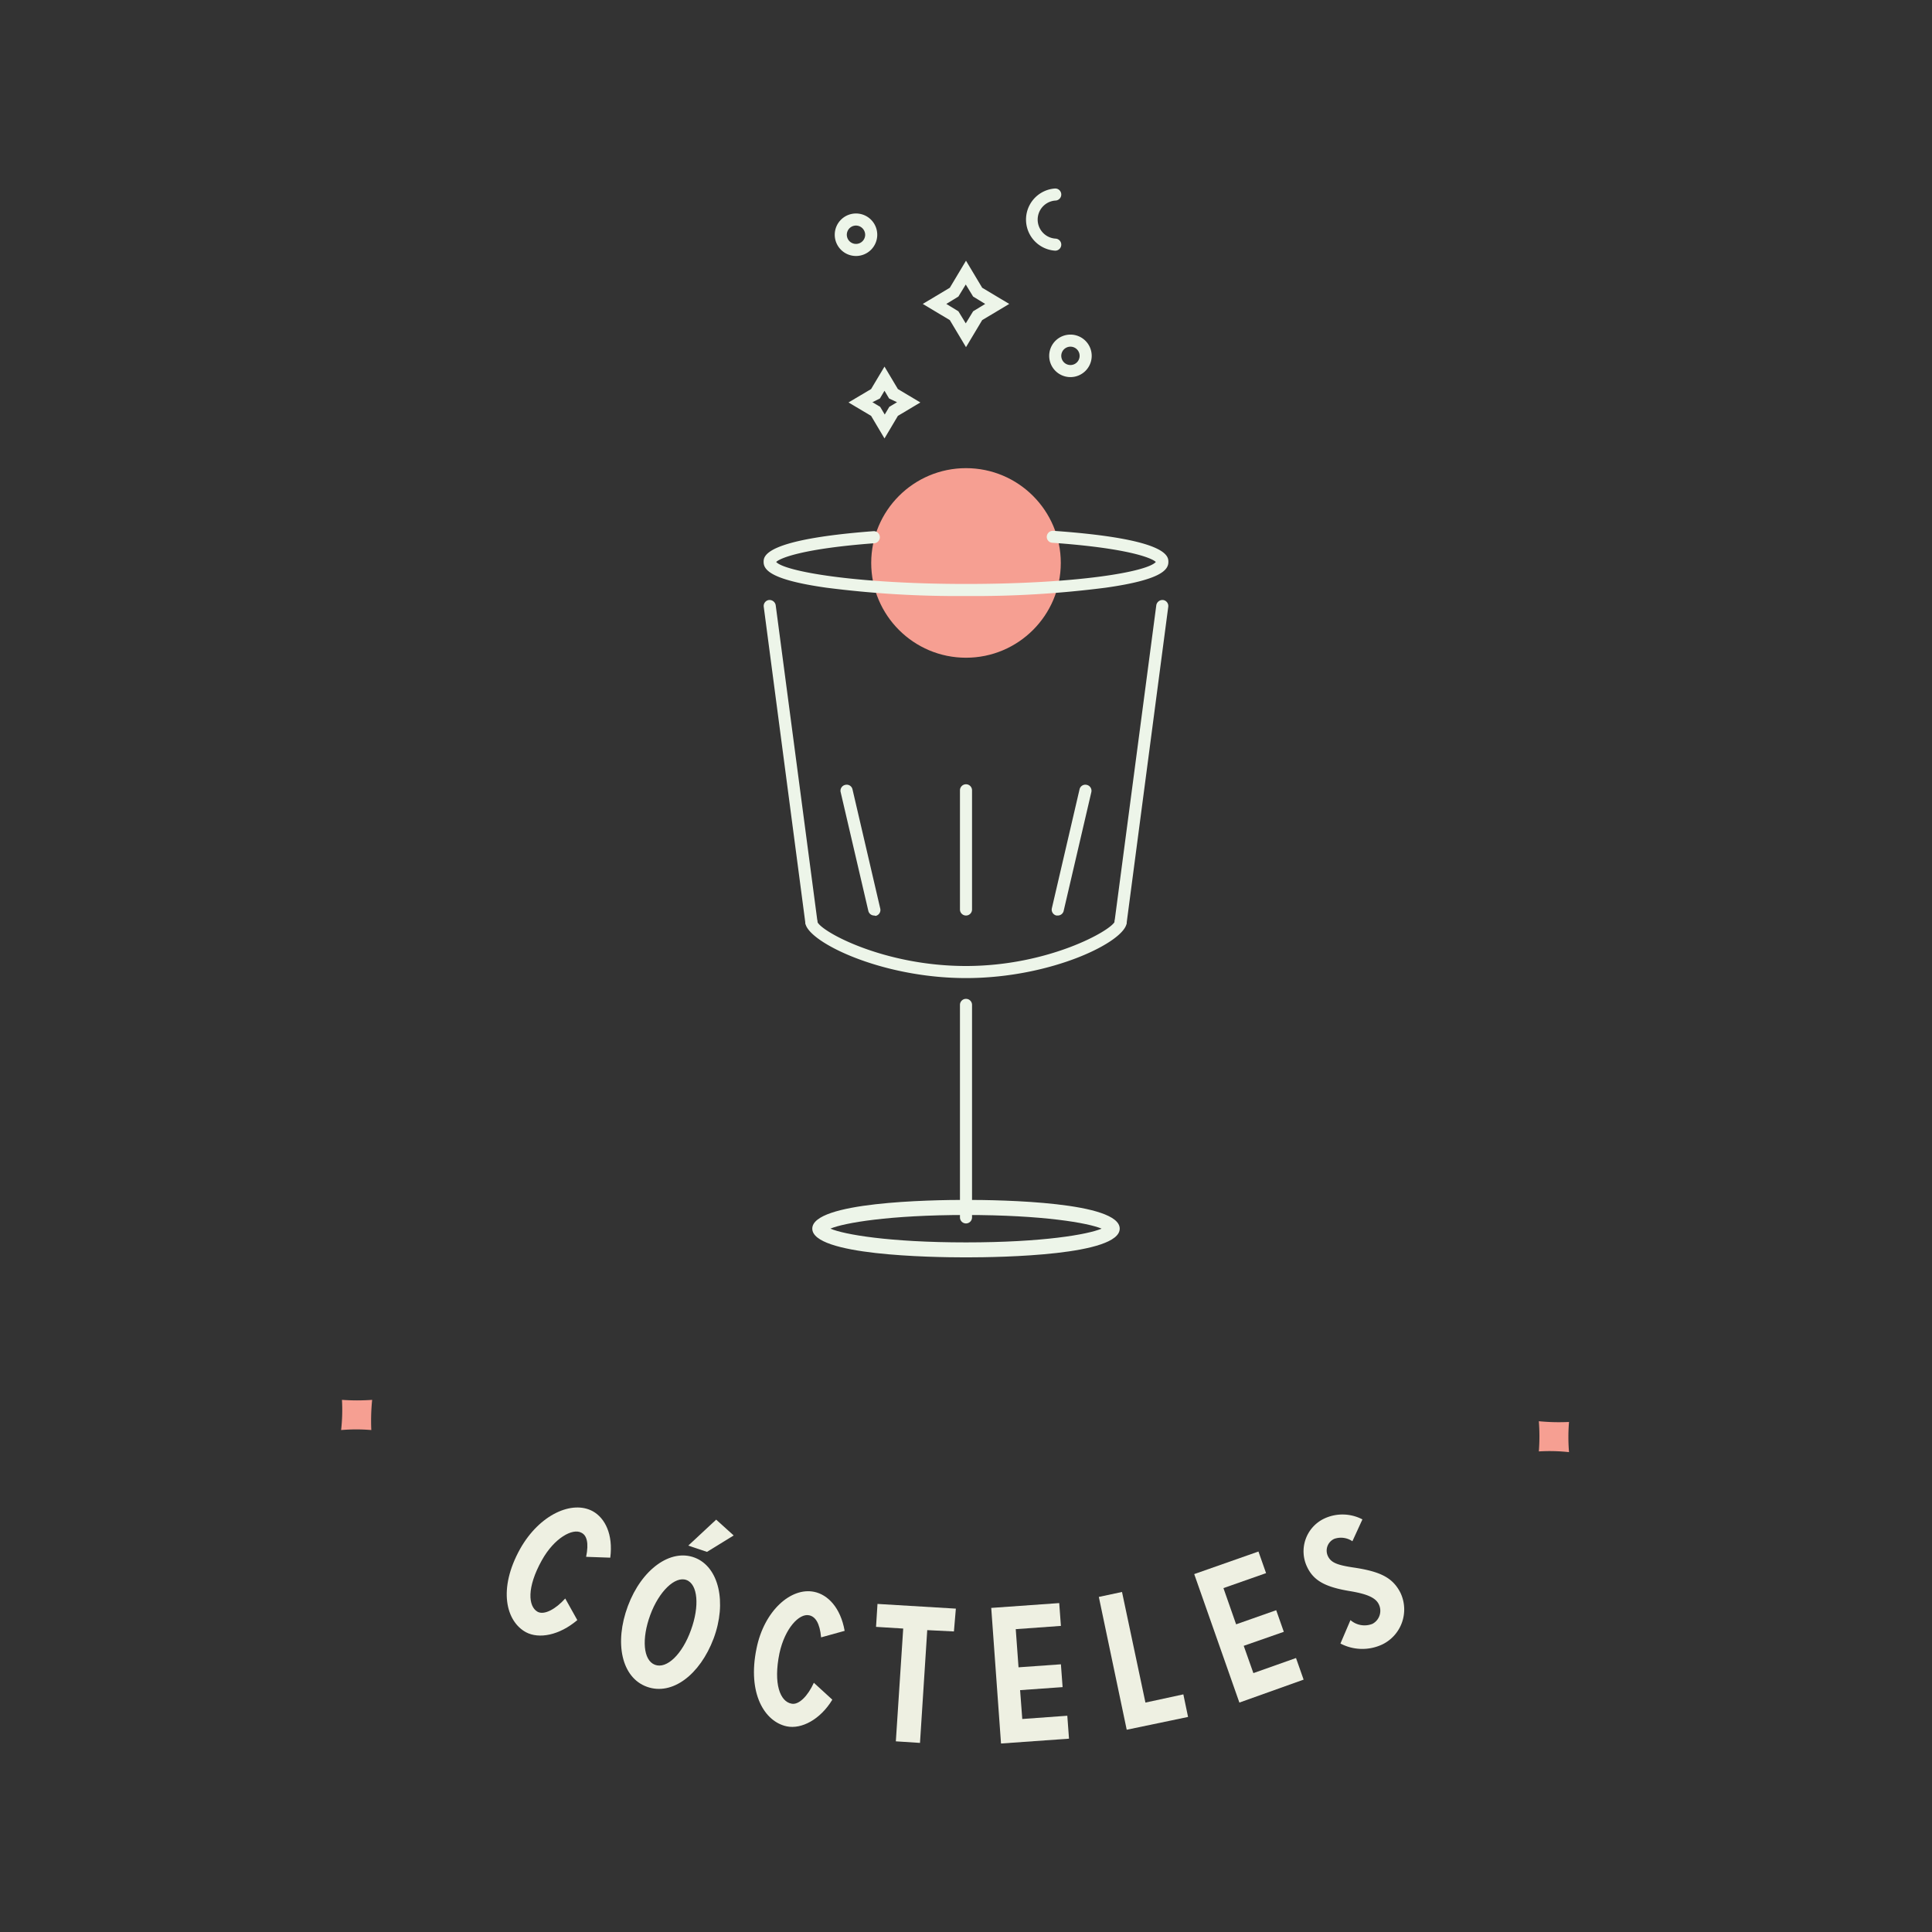 <?xml version="1.0" encoding="UTF-8" standalone="no"?>
<svg xmlns="http://www.w3.org/2000/svg" viewBox="0 0 160 160"><rect x="0" y="0" width="160" height="160" fill="#333333" stroke="none"/><defs><style>.cls-1{fill:#f69f92;}.cls-2{fill:#edf5e9;}.cls-3{fill:#eef0e2;}</style></defs><title>COVA ilus menuArtboard 1 copy 6</title><g id="Layer_1" data-name="Layer 1"><circle class="cls-1" cx="80" cy="46.62" r="7.85"/><path class="cls-2" d="M80,49.36a85,85,0,0,1-11.57-.69c-4.6-.65-5.19-1.48-5.19-2.13,0-.46,0-1.86,9.09-2.55a.5.5,0,0,1,.07,1c-5.87.44-7.79,1.22-8.12,1.55.69.77,6.49,1.82,15.72,1.82s15-1,15.72-1.82c-.34-.34-2.36-1.15-8.57-1.59a.49.49,0,0,1-.46-.53.51.51,0,0,1,.54-.46c9.53.67,9.53,2.11,9.53,2.58,0,.65-.59,1.48-5.19,2.13A85,85,0,0,1,80,49.36Z"/><path class="cls-2" d="M80,81c-7.15,0-13.31-3.1-13.31-4.63a.5.5,0,0,1,.5-.5.51.51,0,0,1,.5.47C68,77.15,73.19,80,80,80s12-2.92,12.32-3.68a.47.47,0,0,1,.49-.47.52.52,0,0,1,.5.52C93.31,77.93,87.15,81,80,81ZM67.69,76.4Z"/><path class="cls-2" d="M67.19,76.82a.51.51,0,0,1-.5-.43L63.25,50.25a.5.5,0,0,1,.43-.56.52.52,0,0,1,.56.43l3.45,26.13a.51.51,0,0,1-.43.57Z"/><path class="cls-2" d="M92.81,76.82h-.07a.51.51,0,0,1-.43-.57l3.45-26.13a.52.52,0,0,1,.56-.43.5.5,0,0,1,.43.56L93.31,76.39A.51.51,0,0,1,92.81,76.82Z"/><path class="cls-1" d="M28.32,115.93a17.5,17.5,0,0,0,2.5,0,17.12,17.12,0,0,0-.07,2.5,15,15,0,0,0-2.5,0A14.8,14.8,0,0,0,28.32,115.93Z"/><path class="cls-3" d="M49.1,125.16c1,.56,1.69,1.9,1.44,3.84l-2-.07c.24-1.17.05-1.79-.4-2-.71-.39-2.24.43-3.27,2.29-1.26,2.26-1.13,3.82-.35,4.26.55.3,1.5-.22,2.29-1.1l1,1.79c-1.5,1.27-3.18,1.58-4.26,1-1.64-.9-2.33-3.56-.48-6.89C44.68,125.41,47.4,124.22,49.1,125.16Z"/><path class="cls-3" d="M59.1,135.69c-1.13,3-3.43,4.76-5.53,4S50.86,136.05,52,133s3.54-4.77,5.54-4S60.21,132.71,59.1,135.69ZM57.22,135c.73-2,.57-3.8-.37-4.15s-2.28.94-3,2.9-.59,3.75.39,4.12S56.5,137,57.22,135Zm3.54-7.84-2.21,1.36L57,128l2.31-2.15Z"/><path class="cls-3" d="M67.43,131.83c1.12.23,2.18,1.3,2.52,3.23L68,135.6c-.11-1.19-.48-1.73-1-1.83-.81-.17-2,1.07-2.45,3.15-.52,2.54.06,4,1,4.17.61.13,1.36-.65,1.85-1.73l1.53,1.4c-1,1.65-2.56,2.46-3.77,2.21-1.83-.38-3.28-2.71-2.51-6.44C63.28,133.38,65.52,131.43,67.43,131.83Z"/><path class="cls-3" d="M79.16,133.22,79,135.11,76.79,135l-.6,9.34-2-.13.61-9.34-2.25-.14.12-1.9Z"/><path class="cls-3" d="M87.72,132.76l.14,1.89-3.74.27.23,3.16,3.51-.25.14,1.89-3.52.25.18,2.39,3.73-.27.14,1.9-5.63.4-.81-11.23Z"/><path class="cls-3" d="M98,140.32l.39,1.87-5.08,1.06-2.31-11,1.92-.41L94.86,141Z"/><path class="cls-3" d="M104.22,128.49l.63,1.79-3.53,1.24,1.05,3,3.32-1.17.63,1.79L103,136.3l.8,2.26,3.53-1.25.63,1.79L102.64,141,98.9,130.36Z"/><path class="cls-3" d="M112,127.64a1.68,1.68,0,0,0-1.5-.2,1.07,1.07,0,0,0-.52,1.45c.26.52.76.72,2.08.92,2.25.33,3.28.84,3.92,2.1a3.22,3.22,0,0,1-1.47,4.26,3.89,3.89,0,0,1-3.5-.06l.83-1.94a1.77,1.77,0,0,0,1.82.31,1.22,1.22,0,0,0,.52-1.63c-.27-.55-1-.85-2.38-1.08-2-.33-3-.84-3.55-2a3,3,0,0,1,1.4-4,3.56,3.56,0,0,1,3.18.06Z"/><path class="cls-1" d="M127.44,120.2a16.08,16.08,0,0,0,0-2.5,17.22,17.22,0,0,0,2.5.06,14.92,14.92,0,0,0,0,2.5A14.82,14.82,0,0,0,127.44,120.2Z"/><path class="cls-2" d="M80,104.13c-3,0-12.73-.17-12.73-2.38S77,99.37,80,99.37s12.73.17,12.73,2.38S83,104.13,80,104.13Zm-11.23-2.38c1.11.48,4.84,1.14,11.23,1.14s10.11-.66,11.23-1.14c-1.11-.47-4.84-1.13-11.23-1.13S69.88,101.28,68.77,101.75Zm22.77.19h0Z"/><path class="cls-2" d="M88.65,31.23a1.76,1.76,0,1,1,1.76-1.76A1.76,1.76,0,0,1,88.65,31.23Zm0-2.52a.76.76,0,1,0,.76.76A.76.76,0,0,0,88.65,28.71Z"/><path class="cls-2" d="M70.89,21.2a1.76,1.76,0,1,1,1.76-1.76A1.76,1.76,0,0,1,70.89,21.2Zm0-2.52a.76.76,0,1,0,.76.76A.77.77,0,0,0,70.89,18.68Z"/><path class="cls-2" d="M80,75.82a.5.5,0,0,1-.5-.5V65.45a.5.5,0,1,1,1,0v9.87A.5.5,0,0,1,80,75.82Z"/><path class="cls-2" d="M80,101.32a.5.5,0,0,1-.5-.5V83.22a.5.5,0,0,1,1,0v17.6A.5.5,0,0,1,80,101.32Z"/><path class="cls-2" d="M72.4,75.82a.5.5,0,0,1-.49-.39l-2.3-9.87A.5.5,0,0,1,70,65a.49.49,0,0,1,.6.37l2.3,9.88a.5.5,0,0,1-.38.6Z"/><path class="cls-2" d="M87.6,75.82h-.11a.5.5,0,0,1-.38-.6l2.3-9.88A.49.49,0,0,1,90,65a.5.5,0,0,1,.38.6l-2.3,9.87A.5.5,0,0,1,87.6,75.82Z"/><path class="cls-2" d="M80,28.75l-1.34-2.24-2.24-1.34,2.24-1.34L80,21.59l1.34,2.24,2.24,1.34-2.24,1.34Zm-1.63-3.58,1,.61.61,1,.61-1,1-.61-1-.61-.61-1-.61,1Z"/><path class="cls-2" d="M73.25,36.31l-1.11-1.87-1.87-1.11,1.87-1.11,1.11-1.86,1.11,1.86,1.86,1.11-1.86,1.11Zm-1-3,.64.38.38.64.38-.64.64-.38L73.63,33l-.38-.64-.38.64Z"/><path class="cls-2" d="M87.39,20.76a2.58,2.58,0,0,1,0-5.15.5.5,0,0,1,.5.5.5.5,0,0,1-.5.5,1.58,1.58,0,0,0,0,3.15.5.5,0,0,1,.5.5A.5.5,0,0,1,87.39,20.76Z"/></g></svg>